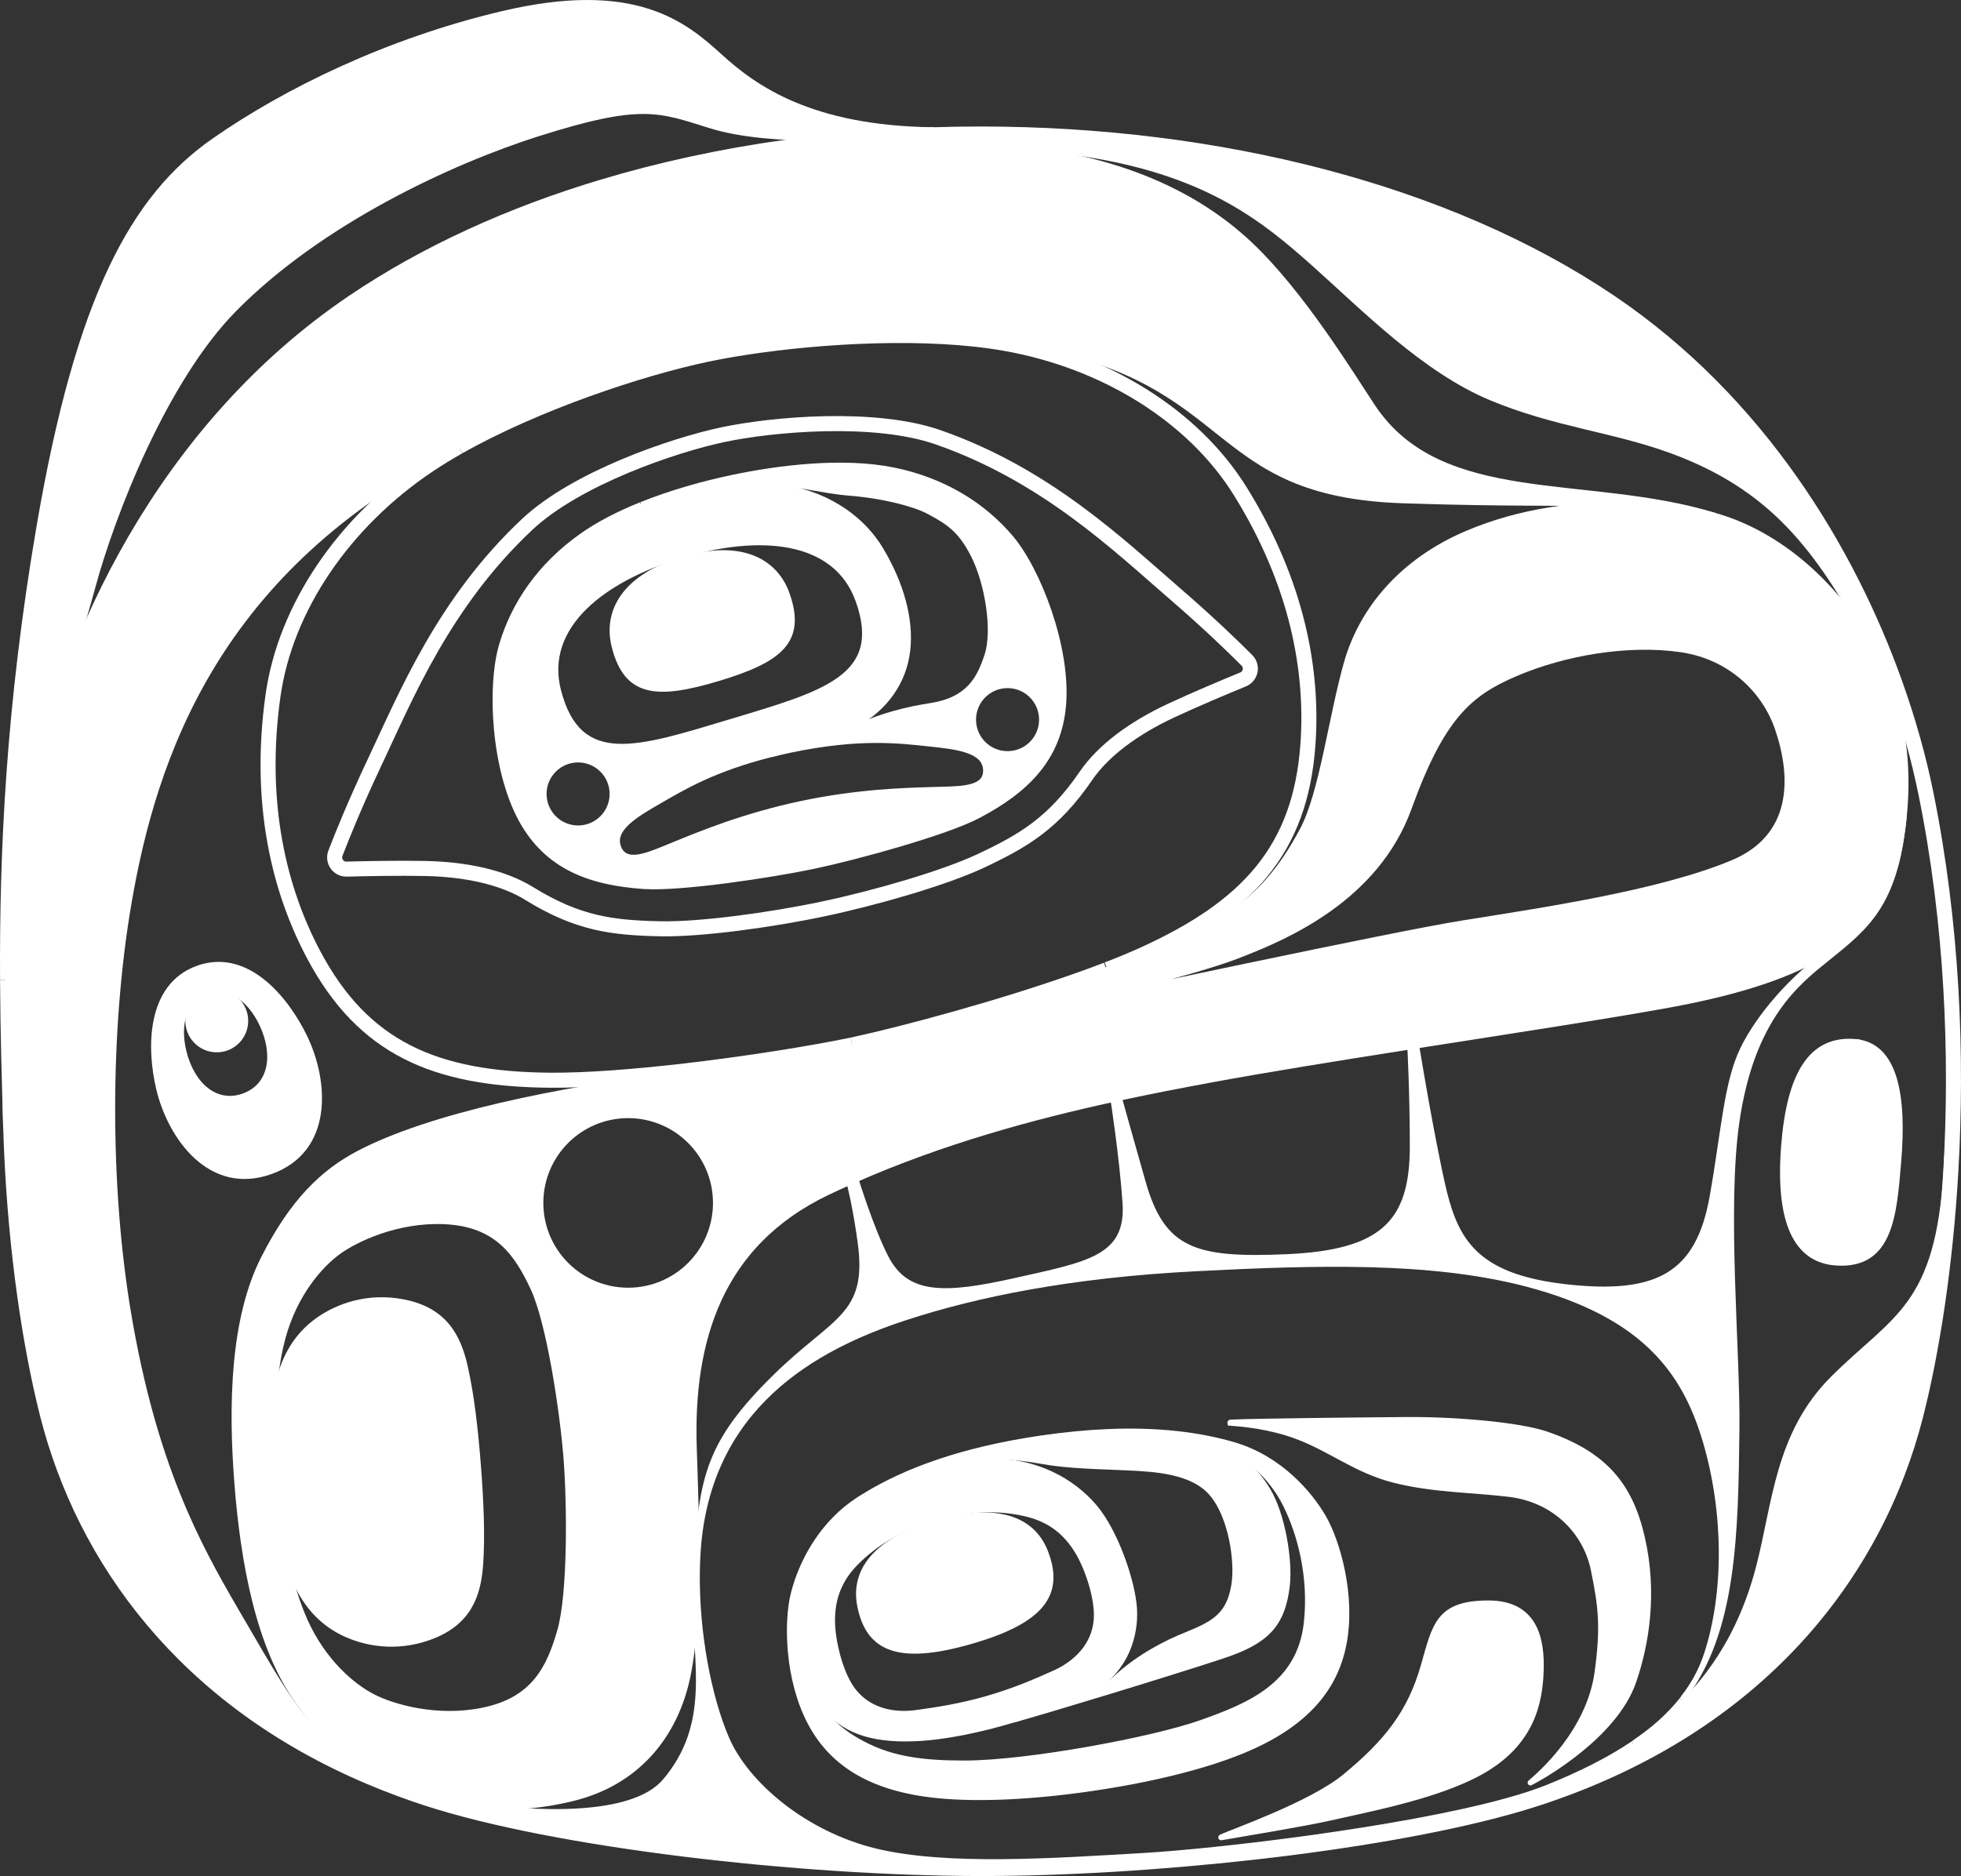 <?xml version="1.0" encoding="UTF-8"?>
<svg id="Layer_2" xmlns="http://www.w3.org/2000/svg" viewBox="0 0 782.25 748.47">
  <rect x="0" y="0" width="782.25" height="748.47" fill="#333333" stroke="none"/>
  <defs>
    <style>
      .cls-1 {
        fill: #fff;
      }

      .cls-2, .cls-3, .cls-4 {
        fill: none;
        stroke: #fff;
        stroke-miterlimit: 10;
      }

      .cls-3 {
        stroke-width: 6px;
      }

      .cls-4 {
        stroke-width: 2px;
      }
    </style>
  </defs>
  <g id="Layer_3">
    <g>
      <g>
        <path class="cls-1" d="M776.31,466.64l1.91.11c-2.22,39.31-7.8,73.4-13.98,97.72-16,63-62.63,124.11-151,153-3.75,1.23-7.74,2.42-11.94,3.58l-.71-2.54c6.4-1.76,12.06-3.59,16.73-5.47,13.42-5.4,24.76-11.14,34.07-17.43.22-.15.45-.3.67-.46,21.07-14.25,40.18-34.52,49.39-69.78,6.65-25.46,7.56-53.41,29.74-75.48,24.57-24.47,41.95-28.26,45.12-83.25Z"/>
        <path class="cls-1" d="M381.68,409.87c66.79-14.26,174.1-37.17,201.4-41.58,31.19-5.03,78.46-11.86,107.86-24.06,25.01-10.38,24.8-34,18.04-53.69-4.89-14.23-18.04-28.46-38.76-31.38-21.04-2.97-46.06,1.35-65.33,9.53-18.73,7.95-29.6,17.32-42.76,53.67-13.16,36.34-49.08,51.62-68.82,59.19-18.35,7.03-64.02,18.04-111.63,28.32ZM272.8,428.47l-.13-1.14c25.46-2.94,51.25-7.1,67.26-10.43,21.78-4.69,60.76-15.31,91.48-26.29,3.45-1.23,6.79-2.47,10-3.7.1-.05.2-.08.3-.12,40.98-15.19,60.53-23.12,77.85-55.82,7.78-14.69,11.55-45.65,17.6-66.73,6.04-21.07,21.99-40.45,48-51.49,21.66-9.19,44.1-11.78,63.85-11.37.13,0,.27,0,.41.01,9.04.21,17.51,1.05,25.07,2.17,3.2.47,6.4,1.16,9.59,2.07,20.94,5.91,41.42,20.97,56.8,43.41,1.58,2.31,3.07,4.65,4.45,7.02,3.31,5.63,6.04,11.41,8.24,17.33,6.23,16.86,8.04,34.89,5.84,54.15,0,.04,0,.07-.01.1-.47,4.04-1.11,8.12-1.92,12.26-3.18,16.21-11.55,28.59-25.59,38.19-.49.32-.97.64-1.45.97-15.16,9.93-36.61,16.83-64.87,21.99-23.88,4.36-62.22,10.22-100.43,16.22-.92.14-1.84.29-2.75.43-29.01,4.56-57.75,9.18-79.8,13.27-11.24,2.09-23.34,4.4-36.02,7.13h0c-.86.18-1.72.37-2.58.56-32.06,6.99-67.68,16.67-102.47,31.93-.94.41-1.89.82-2.83,1.25-2.85,1.27-5.69,2.59-8.53,3.94-43.14,20.59-54.64,59.33-53.22,101.88.45,13.51,1.05,29.9.96,45.9h0c0,1.1,0,2.19-.03,3.27-.03,2.58-.08,5.15-.15,7.69-.14,1.98-.2,3.98-.22,5.98-.48,10.6-1.42,20.44-3.12,28.45-5.02,23.72-20.29,42.45-46.3,48.71-13.73,3.3-27.14,4.17-41.04,2.43h-.03c-2.78-.41-5.43-.84-7.89-1.27-5.26-1.01-10.61-2.4-16.08-4.17-.98-.32-1.95-.65-2.91-1.01-14.45-5.33-27.31-15.35-41.18-34.52-15.93-22.02-22-56.03-24.44-87.18-2.44-31.15-1.74-65.69,10.57-89.92,11.43-22.51,23.46-34.32,38.02-41.96,28.14-14.78,78.84-25.42,129.7-31.59ZM285.41,479.92c0-19.23-15.6-34.83-34.84-34.83s-34.83,15.6-34.83,34.83,15.6,34.83,34.83,34.83,34.84-15.59,34.84-34.83ZM223.28,650.67c4.24-14.66,3.95-50.57,2.5-69.01-1.44-18.44-6.74-53.96-13.21-67.78-6.47-13.82-14.39-25.5-35.18-26.47-18.79-.87-35.38,6.97-42.51,12.2-7.14,5.22-17.28,16.63-22.05,34.3-2.53,9.37-4.08,22.34-4.09,37.6v.09c-.07,6.17.26,12.6.77,19.16.06.73.12,1.47.18,2.2.49,5.74,1.12,11.35,2.02,16.71.02.14.05.27.07.41,2.38,15,5.92,27.5,9.86,36.33,7.46,16.71,19.25,26.4,27.12,30.45,7.86,4.06,25.46,9.22,43.89,5.43,20.39-4.19,26.39-16.96,30.63-31.62Z"/>
        <path class="cls-1" d="M731.89,378.09c14.04-9.6,22.41-21.98,25.59-38.19.81-4.14,1.45-8.22,1.92-12.26-3.61,33.23-14.61,42.04-30.49,54.79-11.78,9.47-30.02,23.53-36.04,65.02-5.05,34.83.35,92.28,0,122.37-.49,41.44-.92,81.5-21.58,107.75,4.23-5.45,7.37-11.3,9.45-17.63,8.09-24.68,7.73-56.75-.34-84.41-7.54-25.85-21.82-47.77-62.96-60.78-3-.95-6.04-1.81-9.13-2.61l.44-1.66c4.42,1.19,9.46,2.14,15.24,2.81,37.05,4.3,53.45-4.57,58.99-35.84,4.72-26.64,5.65-45.52,12.24-59.04,6.33-12.97,19.84-28.79,35.22-39.35.49-.31.98-.64,1.45-.97Z"/>
        <path class="cls-1" d="M739.73,415.51c16.63,1.2,19.85,22.14,17.66,48-1.79,21.12-3.1,42-25.16,40.37-15.71-1.17-23.09-16.19-20.74-46.58,2.24-28.89,10.95-43.05,28.24-41.79Z"/>
        <path class="cls-1" d="M321.39,60.62c-26.42,2.76-54.21,7.45-81.07,13.97,46.56-13.99,98.09-21.14,150.92-21.12,94.5.03,185.83,22.99,251,67,59.37,40.1,94.96,99.81,113.64,152.1l-2.31.82c-2.2-5.92-4.93-11.7-8.24-17.33-20.37-37.39-38.66-61.7-79.12-76.38-22.95-8.33-46.08-10.34-71.43-20.92-26.74-11.16-50.47-35.49-70.87-53.67-19.48-17.35-41.44-35.25-87.96-43.08-18.99-3.19-36.49-4.28-54.23-4.23-18.41-.36-38.92.61-60.33,2.84Z"/>
        <path class="cls-1" d="M684.08,205.62h0c-3.19-.9-6.39-1.59-9.59-2.06-7.56-1.12-16.03-1.96-25.07-2.17-.14-.01-.28-.01-.41-.01-30.59-1.11-42.13-.05-89.27-1.59-78.73-2.59-65.23-47.39-148.81-62.43-28.39-5.1-66.64-7.41-113.06,1.16-5.89.9-11.35,1.88-16.24,2.92-26.46,5.6-67.93,19.41-98.64,36.77-.01.01-.03.01-.04.02-96.3,48.4-121.51,123.52-131.57,182.52-8.53,50.01-8.63,112.63-.05,163.41,10.15,60.07,27.36,91.74,42.56,117.83,15.96,27.4,21.25,36.93,30.85,47.31,8.49,9.17,12.57,13.95,22.9,19.72-74.09-31.33-114.17-87.29-128.74-144.81-13.28-52.47-23.75-150.38-3.82-248.01,12.04-58.99,49.1-143.96,126.14-195.91,28.75-19.39,62.38-34.67,99.1-45.7,26.86-6.52,54.65-11.21,81.07-13.97,21.82-1.44,41.21-2.8,60.33-2.84,5.69.1,11.18.34,16.44.7,43.25,3,76.94,16.68,100.6,39.05,20.75,19.62,40.28,51.77,48.9,64.73,27.2,40.9,85.49,27.69,136.42,43.36Z"/>
        <path class="cls-1" d="M655.14,613.45c5,21.86,1.8,42.26-3.45,57.45-7.48,21.65-36.17,37.86-41.14,40.42-.13.06-.24-.1-.13-.19,3.6-3.06,23.42-20.02,26.68-44.01,2.47-18.11,1.49-26.22-1.51-40.85-2.99-14.64-15.03-27.89-33.78-30.1-15.33-1.81-30.38-1.68-45.85-5.63-15.22-3.89-25.11-12.39-38.84-17.47-10.8-3.99-21.14-4.86-26.37-5.28-.24-.02-.16-.39.09-.4,8.88-.49,54.26-.92,70.25-1.05,18.6-.15,44.76,1.95,55.88,5.8,22.99,7.95,33.34,20.2,38.17,41.31Z"/>
        <path class="cls-1" d="M593.75,639.53c18.91,0,21.48,14.78,21.02,27.25-.45,12.29-3.45,28.63-23.77,40.1-17.29,9.77-44.91,14.91-60.25,18.42-10.57,2.42-36.89,6.69-43.6,7.9-.18.03-.27-.21-.1-.29,3.86-1.91,35.8-13,49.27-24.06,16.89-13.87,26.13-25.69,31.43-44.21,4.62-16.16,5.84-25.11,26-25.11Z"/>
        <path class="cls-1" d="M608.75,510.48l-.44,1.66c-37.79-9.7-82.6-8.46-131.14-5.97-50.56,2.6-87.77,10.37-115.82,19.51-36.6,11.92-79.06,35.57-82.86,93.31-.17,2.59-.28,5.21-.32,7.84h-.3c.02-1.08.03-2.17.03-3.26h0c1.81-34.31,4.84-48.27,31.35-74.34,23.55-23.15,37.93-24.03,33.88-53.56-2.02-14.8-4.33-23.43-4.44-23.83.94-.43,1.89-.84,2.83-1.25.18.6,6.03,19.6,11.95,31.11,8.18,15.9,23.46,15.46,51.46,9.18,28.84-6.48,45.36-8.88,43.86-31.01-1.24-18.29-4.8-41.21-4.8-41.21.86-.19,1.72-.38,2.58-.55.12.44,3.39,12.32,9.49,33.72,7.81,27.33,20.82,31.15,57.2,29.55,38.3-1.68,50.12-13.67,50.12-43.96,0-21.58-.99-39.72-.99-39.72.91-.14,1.83-.29,2.75-.43,0,0,3.87,24.18,8.49,46.7,4.6,22.37,8.12,39.19,35.12,46.51Z"/>
        <path class="cls-1" d="M277.72,634.52c.07-2.54.12-5.11.15-7.69h.3c-.38,24.5,4.65,50.42,11.74,66.84,7.85,18.19,31.12,38,59.47,44.84,28.34,6.83,71.14,3.83,106.11,1.81,30.32-1.76,103.33-10.33,145.1-21.81l.71,2.54c-54.12,14.95-143.71,24.45-210.06,24.42-71.5-.03-169.46-11.12-221.45-28.16-3.31-1.09-6.56-2.22-9.76-3.4l.1-.27c.96.36,1.93.69,2.91,1.01,5.47,1.77,10.82,3.16,16.08,4.17,2.65.52,5.28.94,7.89,1.27h.03c26.46,3.84,65.4,5.65,78.22-9.52,19.03-22.5,12.09-46.64,12.24-70.07.09-1.97.16-3.96.22-5.98Z"/>
        <path class="cls-1" d="M528.03,605.39c5.46,9.44,11.86,31.12,8.08,50.57-3.27,16.83-14.24,31.95-40.81,42.77-14.7,5.99-35.28,11.24-59.54,14.8-24.27,3.56-45.49,4.44-61.3,2.92-28.55-2.73-43.4-14.07-51.36-29.25-9.21-17.54-9.31-40.15-6.79-50.76.31-1.31.69-2.71,1.16-4.19-3.25,17.69.28,30.55,5.39,40.08.2.37.39.73.59,1.09,5.75,10.6,10.07,16.05,21.18,21.89,11.79,6.21,24.31,7.58,40.09,7.58,25.13,0,75.17-9.36,94.19-16.11,19.01-6.75,39.02-14.8,41.7-39.45,1.99-18.35-2.57-35.22-8.22-46.63-3.64-7.35-9.85-15.15-19.6-20.94-2.73-1.83-5.63-3.24-8.65-4.18-.03-.01-.05-.02-.08-.03-.55-.17-1.11-.32-1.67-.46-9.38-2.3-24-3.97-40.94-3.92,20.51-.91,36.94,1.22,50.37,5.09,18.72,5.4,30.75,19.69,36.21,29.13Z"/>
        <path class="cls-1" d="M506.09,593.99c6.07,9.93,9.08,28.32,7.93,38.59-1.85,16.4-9.03,22.92-26.18,28.6-20.09,6.66-71.19,22.22-83.52,25.56,5.27-1.58,10.3-3.28,14.81-4.96l.66-.24c9.5-3.41,19.94-7.97,25.03-12.58,9.68-8.78,20.13-14,27.98-17.17,11.3-4.57,16.98-7.73,18.9-19.52,1.52-9.32-1.14-27.08-8.69-35.97-7.55-8.9-22.41-9.66-33.54-10.18-11.54-.53-23.13-.64-33.66-2.52-11.63-2.08-20.93-2.56-32.95,0-14.26,2.14-26.45,7.05-37.73,12.99,16.19-9.87,38.47-18.22,70.12-22.86,9.41-1.38,18.12-2.21,26.2-2.56,16.94-.05,31.56,1.62,40.94,3.92.56.14,1.12.29,1.67.46.03.01.05.02.08.03,3.15,1.21,6.03,2.63,8.65,4.18,5.15,3.45,9.7,8.35,13.3,14.23Z"/>
        <path class="cls-1" d="M453.05,641.78c.65,10.63-3.29,24.33-16.19,32.08-3.42,2.05-9.51,4.83-17.07,7.68l-.66.24c-4.51,1.68-9.54,3.38-14.81,4.96-.05.02-.1.03-.14.04-12.75,3.81-26.99,6.92-39.3,7.42-18.01.74-29.35-3.7-36.47-13.23-1.68-2.25-3.38-4.75-4.96-7.55-.2-.36-.39-.72-.59-1.09-5.11-9.53-8.64-22.39-5.39-40.08h0c3.33-10.55,10.81-24.87,25.17-34.11.8-.52,1.62-1.03,2.46-1.54,0-.01.02-.01.03-.01,11.28-5.94,23.47-10.85,37.73-12.99,3.56-.53,7.25-.9,11.09-1.06,19.22-.81,34.21,7.95,42.91,18.1,8.88,10.37,15.54,30.52,16.19,41.14ZM436.8,646.06c.61-8.23-3.55-20.42-7.53-26.92-4.43-7.23-10.64-12.57-20.74-14.78-9.18-2.01-19.83-2.53-35.29,1.91-15.46,4.44-24.21,10.53-30.93,17.11-7.38,7.23-9.81,15.06-9.72,23.53.08,7.63,3.02,20.16,7.9,26.82,5.95,8.1,15.64,10.28,24.87,9.03,8.22-1.12,17.61-2.56,28.24-5.62,10.64-3.05,19.36-6.81,26.92-10.23,8.48-3.84,15.54-10.82,16.28-20.85Z"/>
        <path class="cls-1" d="M308.01,301.48s-.05.01-.05.01c-23.09,5.75-35.47,13.3-44.27,18.35-10.08,5.79-19.43,11.34-16.29,18.42,2.88,6.49,11.92,1.98,22.1-2.15,9.94-4.04,27.2-11.2,49.94-16.01,22.75-4.82,41.43-5.27,52.16-5.6,10.97-.34,21.07.11,21.07-6.99,0-7.74-10.8-9.03-22.36-10.24-11.09-1.16-27.37-3.31-55.15,2.57-2.49.53-4.87,1.08-7.15,1.64ZM334.48,292.81c.95-.38,1.89-.77,2.81-1.17,1.5-.65,2.94-1.35,4.32-2.12,10.68-4.77,20.25-7.07,29.56-8.52,15.14-2.35,19.17-10.87,22.07-19.72,3.2-9.79.15-28.49-5.37-39.42-5.02-9.93-9.63-13.06-17.84-17.39-5.72-3-17.99-6.16-31.36-7.23-11.08-.88-21.6-4.18-35.09-4.4h0c3.5.2,6.6.58,9.28,1.04,19.32,3.3,32.17,13.79,38.87,24.93,8.35,13.89,12.3,28.3,10.86,40.77-1.45,12.64-9.02,23.37-20.98,29.94-.94.42-1.9.86-2.86,1.32-1.5.72-2.92,1.37-4.27,1.97ZM255.8,201.28c12.16-4.89,25.09-8.43,36.22-10.78,18.99-4.02,44.22-7.03,64.22-3.03s35.89,13.87,47,27,23,44,21,67c-1.85,21.3-15,34-34,44-13.07,6.88-48.72,16.59-65.4,20.12-16.68,3.53-53.21,9.09-67.94,8.1-21.43-1.44-38.59-7.73-48.92-26.45-11.14-20.22-12.73-53.42-7.94-69.76,4.84-16.51,15.37-31.97,32.03-43.73,6.86-4.84,15.02-8.96,23.57-12.41.05-.02.11-.04.16-.06ZM414.99,287.11c0-7.22-5.85-13.08-13.08-13.08s-13.07,5.86-13.07,13.08,5.85,13.07,13.07,13.07,13.08-5.85,13.08-13.07ZM291.51,287.36c37.23-11.2,60.94-17.57,50.35-47.48-8.77-24.8-38.9-27.13-69.99-17.78-31.08,9.35-55.19,27.99-48.56,53.44,8.04,30.9,30.96,23.02,68.2,11.82ZM243.68,316.75c0-7.22-5.86-13.07-13.08-13.07s-13.07,5.85-13.07,13.07,5.85,13.08,13.07,13.08,13.08-5.86,13.08-13.08Z"/>
        <path class="cls-1" d="M417.56,619.01c6.71,17.35-1.78,28.22-30.21,36.39-28.42,8.16-41.39,3.45-44.91-14.8-2.3-11.93,3.49-25.71,31.01-33.61,27.52-7.91,39.73.69,44.11,12.02Z"/>
        <path class="cls-1" d="M314.53,237c6.64,19.06-3.14,26.76-27.88,34.21-24.74,7.44-37.15,6.42-42.13-13.15-3.59-14.11,4.04-28.31,27.53-35.37,23.48-7.07,37.69.56,42.48,14.31Z"/>
        <path class="cls-1" d="M190.81,584.4c1.11,14.27,1.71,27.91.94,39.49-.85,12.6-4.66,23.68-20.37,29.38-13.7,4.97-26.35,2.37-34.88-1.9-15.12-7.56-21.56-22.92-24.72-41.29-.02-.14-.05-.27-.07-.41-.83-5.28-1.51-10.87-2.02-16.71-.06-.73-.12-1.47-.18-2.2-.52-6.69-.77-13.11-.77-19.16v-.09c.24-18.7,4.2-34.95,17.99-44.81,7.77-5.55,19.86-10.09,34.16-7.31,16.41,3.19,21.9,13.54,24.7,25.85,2.56,11.32,4.1,24.88,5.22,39.16Z"/>
        <path class="cls-1" d="M121.58,413.69c8.69,18.01,10.36,45.24-13.64,53.79-24,8.56-39.94-13.58-44.61-33.02-3.75-15.64-4.3-41.12,15.63-48.23,19.93-7.1,35.63,12.97,42.62,27.46ZM97.15,437.23c10.99-3.91,13.1-16.22,7.32-28.53-4.97-10.59-13.58-16.28-22.21-13.2-8.62,3.08-11.69,12.93-8.84,24.27,3.31,13.19,12.74,21.38,23.73,17.46Z"/>
        <path class="cls-1" d="M86.47,395.75c6.38,0,11.54,5.17,11.54,11.54s-5.16,11.55-11.54,11.55-11.54-5.17-11.54-11.55,5.17-11.54,11.54-11.54Z"/>
      </g>
      <g>
        <path class="cls-3" d="M601.3,721.05c-54.12,14.95-143.71,24.45-210.06,24.42-71.5-.03-169.46-11.12-221.45-28.16-3.31-1.09-6.56-2.22-9.76-3.4-4.23-1.55-8.36-3.18-12.39-4.89-74.09-31.33-114.17-87.29-128.74-144.81-13.28-52.47-23.75-150.38-3.82-248.01,12.04-58.99,49.1-143.96,126.14-195.91,28.75-19.39,62.38-34.67,99.1-45.7,46.56-13.99,98.09-21.14,150.92-21.12,94.5.03,185.83,22.99,251,67,59.37,40.1,94.96,99.81,113.64,152.1,5.56,15.52,9.61,30.39,12.36,43.9,10.65,52.37,12.56,104.81,9.98,150.28-2.22,39.31-7.8,73.4-13.98,97.72-16,63-62.63,124.11-151,153-3.75,1.23-7.74,2.42-11.94,3.58Z"/>
        <path class="cls-3" d="M441.41,386.91c-3.21,1.23-6.55,2.47-10,3.7-30.72,10.98-69.7,21.6-91.48,26.29"/>
        <path class="cls-3" d="M182.99,178.21c30.71-17.36,72.18-31.17,98.64-36.77,4.89-1.04,10.35-2.02,16.24-2.92,30.41-4.64,72.05-6.95,102.87-1.55,40,7,75.25,28.84,94,59,23,37,29.07,72.06,27,101-3,42-24,65-66,84-4.22,1.91-8.95,3.86-14.03,5.82"/>
        <path class="cls-3" d="M339.93,416.9c-16.01,3.33-41.8,7.49-67.26,10.43-19.41,2.23-38.63,3.75-53.17,3.64-46.1-.36-74.62-12.88-94.38-50.06-13.61-25.62-22.27-60.13-16.23-103.28,4.92-35.17,28.3-69.42,62.04-92.02,3.76-2.52,7.78-4.98,12.02-7.38"/>
        <path class="cls-3" d="M288.4,173.41c-19.79,4.19-58.4,17.34-78.05,35.75-33.24,31.13-48.41,68.48-60.82,94.76-7.82,16.56-12.98,29.33-15.73,36.51-1.18,3.1,1.16,6.4,4.47,6.31,7.7-.2,20.5-.46,31.21-.25,16.55.32,31.24,3.58,41.62,9.99,19.58,12.11,33.39,13.65,52.17,14.07,15.78.36,43.89-3.43,65.17-7.93s48.52-12.43,62.8-19.15c17-8,29-15,42-34,6.89-10.07,19-19,34-26,9.71-4.53,21.52-9.48,28.64-12.41,3.06-1.26,3.87-5.23,1.53-7.58-5.43-5.46-15.31-15.04-29.17-27.01-22-19-51-47-94-62-25.42-8.87-66.05-5.25-85.84-1.06Z"/>
        <path class="cls-4" d="M255.64,201.34c-8.55,3.45-16.71,7.57-23.57,12.41-16.66,11.76-27.19,27.22-32.03,43.73-4.79,16.34-3.2,49.54,7.94,69.76,10.33,18.72,27.49,25.01,48.92,26.45,14.73.99,51.26-4.57,67.94-8.1,16.68-3.53,52.33-13.24,65.4-20.12,19-10,32.15-22.7,34-44,2-23-10-54-21-67s-27-23-47-27-45.23-.99-64.22,3.03c-11.13,2.35-24.06,5.89-36.22,10.78"/>
        <path class="cls-4" d="M187.01,720.09c-2.61-.33-5.24-.75-7.89-1.27-5.26-1.01-10.61-2.4-16.08-4.17-.98-.32-1.95-.65-2.91-1.01-14.45-5.33-27.31-15.35-41.18-34.52-15.93-22.02-22-56.03-24.44-87.18-2.44-31.15-1.74-65.69,10.57-89.92,11.43-22.51,23.46-34.32,38.02-41.96,28.14-14.78,78.84-25.42,129.7-31.59,3.39-.41,6.78-.8,10.17-1.17"/>
        <path class="cls-4" d="M277.9,623.57c0,1.09,0,2.18-.03,3.26-.03,2.58-.08,5.15-.15,7.69-.06,2.02-.13,4.01-.22,5.98-.48,10.6-1.42,20.44-3.12,28.45-5.02,23.72-20.29,42.45-46.3,48.71-13.73,3.3-27.14,4.17-41.04,2.43"/>
        <path class="cls-4" d="M446.57,438.11c-.86.17-1.72.36-2.58.55-32.06,6.99-67.68,16.67-102.47,31.93-.94.41-1.89.82-2.83,1.25-2.85,1.27-5.69,2.59-8.53,3.94-43.14,20.59-54.64,59.33-53.22,101.88.45,13.51,1.05,29.9.96,45.9"/>
        <path class="cls-4" d="M759.4,327.64c-.47,4.04-1.11,8.12-1.92,12.26-3.18,16.21-11.55,28.59-25.59,38.19-.47.33-.96.66-1.45.97-15.16,9.93-36.61,16.83-64.87,21.99-23.88,4.36-62.22,10.22-100.43,16.22-.92.14-1.84.29-2.75.43-29.01,4.56-57.75,9.18-79.8,13.27-11.24,2.09-23.34,4.4-36.02,7.13"/>
        <path class="cls-4" d="M649.42,201.39c9.04.21,17.51,1.05,25.07,2.17,3.2.47,6.4,1.16,9.59,2.07,20.94,5.91,41.42,20.97,56.8,43.41,1.58,2.31,3.07,4.65,4.45,7.02,3.31,5.63,6.04,11.41,8.24,17.33,6.23,16.86,8.04,34.89,5.84,54.15"/>
        <path class="cls-4" d="M431.41,390.61c3.47-1.29,6.8-2.52,10-3.7.1-.05.2-.08.3-.12,40.98-15.19,60.53-23.12,77.85-55.82,7.78-14.69,11.55-45.65,17.6-66.73,6.04-21.07,21.99-40.45,48-51.49,21.66-9.19,44.1-11.78,63.85-11.37"/>
        <path class="cls-4" d="M111.71,609.67c-.83-5.28-1.51-10.87-2.02-16.71"/>
        <path class="cls-4" d="M108.74,571.51c.01-15.26,1.56-28.23,4.09-37.6,4.77-17.67,14.91-29.08,22.05-34.3,7.13-5.23,23.72-13.07,42.51-12.2,20.79.97,28.71,12.65,35.18,26.47,6.47,13.82,11.77,49.34,13.21,67.78,1.45,18.44,1.74,54.35-2.5,69.01s-10.24,27.43-30.63,31.62c-18.43,3.79-36.03-1.37-43.89-5.43-7.87-4.05-19.66-13.74-27.12-30.45-3.94-8.83-7.48-21.33-9.86-36.33"/>
        <path class="cls-4" d="M109.51,590.76c-.52-6.69-.77-13.11-.77-19.16"/>
        <path class="cls-4" d="M109.51,590.76c-.51-6.56-.84-12.99-.77-19.16v-.09c.24-18.7,4.2-34.95,17.99-44.81,7.77-5.55,19.86-10.09,34.16-7.31,16.41,3.19,21.9,13.54,24.7,25.85,2.56,11.32,4.1,24.88,5.22,39.16,1.11,14.27,1.71,27.91.94,39.49-.85,12.6-4.66,23.68-20.37,29.38-13.7,4.97-26.35,2.37-34.88-1.9-15.12-7.56-21.56-22.92-24.72-41.29-.02-.14-.05-.27-.07-.41-.9-5.36-1.53-10.97-2.02-16.71-.06-.73-.12-1.47-.18-2.2Z"/>
        <path class="cls-4" d="M345.1,596.6c-.84.51-1.66,1.02-2.46,1.54-14.36,9.24-21.84,23.56-25.17,34.1"/>
        <path class="cls-4" d="M317.47,632.25c-.47,1.48-.85,2.88-1.16,4.19-2.52,10.61-2.42,33.22,6.79,50.76,7.96,15.18,22.81,26.52,51.36,29.25,15.81,1.52,37.03.64,61.3-2.92,24.26-3.56,44.84-8.81,59.54-14.8,26.57-10.82,37.54-25.94,40.81-42.77,3.78-19.45-2.62-41.13-8.08-50.57-5.46-9.44-17.49-23.73-36.21-29.13-13.43-3.87-29.86-6-50.37-5.09-8.08.35-16.79,1.18-26.2,2.56-31.65,4.64-53.93,12.99-70.12,22.86"/>
        <path class="cls-4" d="M374.24,411.46c-6.66,1.42-12.83,2.74-18.36,3.92"/>
        <path class="cls-4" d="M381.68,409.87c47.61-10.28,93.28-21.29,111.63-28.32,19.74-7.57,55.66-22.85,68.82-59.19,13.16-36.35,24.03-45.72,42.76-53.67,19.27-8.18,44.29-12.5,65.33-9.53,20.72,2.92,33.87,17.15,38.76,31.38,6.76,19.69,6.97,43.31-18.04,53.69-29.4,12.2-76.67,19.03-107.86,24.06-27.3,4.41-134.61,27.32-201.4,41.58Z"/>
        <path class="cls-4" d="M381.68,409.87c-1.73.37-3.43.73-5.09,1.09-.12.02-.24.05-.37.08-.67.14-1.33.28-1.98.42"/>
        <path class="cls-4" d="M285.41,479.92c0,19.24-15.6,34.83-34.84,34.83s-34.83-15.59-34.83-34.83,15.6-34.83,34.83-34.83,34.84,15.6,34.84,34.83Z"/>
        <path class="cls-4" d="M155.51,713.04c-3-1.43-5.59-2.75-7.87-4.02-10.33-5.77-14.41-10.55-22.9-19.72-9.6-10.38-14.89-19.91-30.85-47.31-15.2-26.09-32.41-57.76-42.56-117.83-8.58-50.78-8.48-113.4.05-163.41,10.06-59,35.27-134.12,131.57-182.52.01-.01.03-.01.04-.02,42.27-21.23,80.78-33.4,114.88-39.69,46.42-8.57,84.67-6.26,113.06-1.16,83.58,15.04,70.08,59.84,148.81,62.43,47.14,1.54,58.68.48,89.27,1.59.13,0,.27,0,.41.01"/>
        <path class="cls-4" d="M240.32,74.59c26.86-6.52,54.65-11.21,81.07-13.97,21.41-2.23,41.92-3.2,60.33-2.84,5.69.1,11.18.34,16.44.7,43.25,3,76.94,16.68,100.6,39.05,20.75,19.62,40.28,51.77,48.9,64.73,27.2,40.9,85.49,27.69,136.42,43.36"/>
        <path class="cls-4" d="M321.17,60.64c.07,0,.15-.01.22-.02,21.82-1.44,41.21-2.8,60.33-2.84,17.74-.05,35.24,1.04,54.23,4.23,46.52,7.83,68.48,25.73,87.96,43.08,20.4,18.18,44.13,42.51,70.87,53.67,25.35,10.58,48.48,12.59,71.43,20.92,40.46,14.68,58.75,38.99,79.12,76.38"/>
        <path class="cls-4" d="M671.29,677.57c4.23-5.45,7.37-11.3,9.45-17.63,8.09-24.68,7.73-56.75-.34-84.41-7.54-25.85-21.82-47.77-62.96-60.78-3-.95-6.04-1.81-9.13-2.61-37.79-9.7-82.6-8.46-131.14-5.97-50.56,2.6-87.77,10.37-115.82,19.51-36.6,11.92-79.06,35.57-82.86,93.31-.17,2.59-.28,5.21-.32,7.84-.38,24.5,4.65,50.42,11.74,66.84,7.85,18.19,31.12,38,59.47,44.84,28.34,6.83,71.14,3.83,106.11,1.81,30.32-1.76,103.33-10.33,145.1-21.81,6.4-1.76,12.06-3.59,16.73-5.47,13.42-5.4,24.76-11.14,34.07-17.43"/>
        <path class="cls-4" d="M652.06,695.15c7.65-5.24,13.89-10.85,18.75-16.97"/>
        <path class="cls-4" d="M179.12,718.82c2.46.43,5.11.86,7.89,1.27h.03c26.46,3.84,65.4,5.65,78.22-9.52,19.03-22.5,12.09-46.64,12.24-70.07.02-2,.08-4,.22-5.98,0-.06,0-.12,0-.18"/>
        <path class="cls-4" d="M490.75,567.79c-.24-.02-.16-.39.09-.4,8.88-.49,54.26-.92,70.25-1.05,18.6-.15,44.76,1.95,55.88,5.8,22.99,7.95,33.34,20.2,38.17,41.31,5,21.86,1.8,42.26-3.45,57.45-7.48,21.65-36.17,37.86-41.14,40.42-.13.06-.24-.1-.13-.19,3.6-3.06,23.42-20.02,26.68-44.01,2.47-18.11,1.49-26.22-1.51-40.85-2.99-14.64-15.03-27.89-33.78-30.1-15.33-1.81-30.38-1.68-45.85-5.63-15.22-3.89-25.11-12.39-38.84-17.47-10.8-3.99-21.14-4.86-26.37-5.28Z"/>
        <path class="cls-4" d="M487.15,733.2c-.18.03-.27-.21-.1-.29,3.86-1.91,35.8-13,49.27-24.06,16.89-13.87,26.13-25.69,31.43-44.21,4.62-16.16,5.84-25.11,26-25.11,18.91,0,21.48,14.78,21.02,27.25-.45,12.29-3.45,28.63-23.77,40.1-17.29,9.77-44.91,14.91-60.25,18.42-10.57,2.42-36.89,6.69-43.6,7.9Z"/>
        <path class="cls-4" d="M651.39,695.61c.22-.15.45-.3.67-.46,21.07-14.25,40.18-34.52,49.39-69.78,6.65-25.46,7.56-53.41,29.74-75.48,24.57-24.47,41.95-28.26,45.12-83.25.1-1.77.19-3.6.26-5.48"/>
        <path class="cls-4" d="M759.58,325.94c-.05.54-.11,1.08-.17,1.6,0,.04,0,.07-.01.1-3.61,33.23-14.61,42.04-30.49,54.79-11.78,9.47-30.02,23.53-36.04,65.02-5.05,34.83.35,92.28,0,122.37-.49,41.44-.92,81.5-21.58,107.75-.16.21-.32.41-.48.61"/>
        <path class="cls-4" d="M277.9,623.57h0c1.81-34.31,4.84-48.27,31.35-74.34,23.55-23.15,37.93-24.03,33.88-53.56-2.02-14.8-4.33-23.43-4.44-23.83h0"/>
        <path class="cls-4" d="M341.51,470.58h0c.18.61,6.03,19.61,11.95,31.12,8.18,15.9,23.46,15.46,51.46,9.18,28.84-6.48,45.36-8.88,43.86-31.01-1.24-18.29-4.8-41.21-4.8-41.21"/>
        <path class="cls-4" d="M446.57,438.1h0c.12.45,3.39,12.33,9.49,33.73,7.81,27.33,20.82,31.15,57.2,29.55,38.3-1.68,50.12-13.67,50.12-43.96,0-21.58-.99-39.72-.99-39.72"/>
        <path class="cls-4" d="M565.14,417.27s3.87,24.18,8.49,46.7c4.6,22.37,8.12,39.19,35.12,46.51,4.42,1.19,9.46,2.14,15.24,2.81,37.05,4.3,53.45-4.57,58.99-35.84,4.72-26.64,5.65-45.52,12.24-59.04,6.33-12.97,19.84-28.79,35.22-39.35.48-.33.96-.65,1.45-.97.16-.1.31-.21.47-.31"/>
        <path class="cls-4" d="M98.01,407.29c0,6.38-5.16,11.55-11.54,11.55s-11.54-5.17-11.54-11.55,5.17-11.54,11.54-11.54,11.54,5.17,11.54,11.54Z"/>
        <path class="cls-4" d="M78.96,386.23c-19.93,7.11-19.38,32.59-15.63,48.23,4.67,19.44,20.61,41.58,44.61,33.02,24-8.55,22.33-35.78,13.64-53.79-6.99-14.49-22.69-34.56-42.62-27.46Z"/>
        <path class="cls-4" d="M82.26,395.5c-8.62,3.08-11.69,12.93-8.84,24.27,3.31,13.19,12.74,21.38,23.73,17.46,10.99-3.91,13.1-16.22,7.32-28.53-4.97-10.59-13.58-16.28-22.21-13.2Z"/>
        <path class="cls-4" d="M739.73,415.51c16.63,1.2,19.85,22.14,17.66,48-1.79,21.12-3.1,42-25.16,40.37-15.71-1.17-23.09-16.19-20.74-46.58,2.24-28.89,10.95-43.05,28.24-41.79Z"/>
        <path class="cls-2" d="M373.24,606.27c-15.46,4.44-24.21,10.53-30.93,17.11-7.38,7.23-9.81,15.06-9.72,23.53.08,7.63,3.02,20.16,7.9,26.82,5.95,8.1,15.64,10.28,24.87,9.03,8.22-1.12,17.61-2.56,28.24-5.62,10.64-3.05,19.36-6.81,26.92-10.23,8.48-3.84,15.54-10.82,16.28-20.85.61-8.23-3.55-20.42-7.53-26.92-4.43-7.23-10.64-12.57-20.74-14.78-9.18-2.01-19.83-2.53-35.29,1.91Z"/>
        <path class="cls-2" d="M373.45,606.99c-27.52,7.9-33.31,21.68-31.01,33.61,3.52,18.25,16.49,22.96,44.91,14.8,28.43-8.17,36.92-19.04,30.21-36.39-4.38-11.33-16.59-19.93-44.11-12.02Z"/>
        <path class="cls-2" d="M322.86,672.33c-5.11-9.53-8.64-22.39-5.39-40.08h0"/>
        <path class="cls-2" d="M404.18,686.78c-12.75,3.81-26.99,6.92-39.3,7.42-18.01.74-29.35-3.7-36.47-13.23-1.68-2.25-3.38-4.75-4.96-7.55"/>
        <path class="cls-2" d="M419.13,681.78c-4.51,1.68-9.54,3.38-14.81,4.96"/>
        <path class="cls-2" d="M345.1,596.6s.02-.01.03-.01c11.28-5.94,23.47-10.85,37.73-12.99,3.56-.53,7.25-.9,11.09-1.06,19.22-.81,34.21,7.95,42.91,18.1,8.88,10.37,15.54,30.52,16.19,41.14.65,10.63-3.29,24.33-16.19,32.08-3.42,2.05-9.51,4.83-17.07,7.68"/>
        <path class="cls-2" d="M484.14,575.58c3.02.94,5.92,2.35,8.65,4.18,5.15,3.45,9.7,8.35,13.3,14.23,6.07,9.93,9.08,28.32,7.93,38.59-1.85,16.4-9.03,22.92-26.18,28.6-20.09,6.66-71.19,22.22-83.52,25.56-.05.02-.1.03-.14.04"/>
        <path class="cls-2" d="M441.26,571.17h.19c16.94-.05,31.56,1.62,40.94,3.92.56.14,1.12.29,1.67.46"/>
        <path class="cls-2" d="M382.86,583.6c12.02-2.56,21.32-2.08,32.95,0,10.53,1.88,22.12,1.99,33.66,2.52,11.13.52,25.99,1.28,33.54,10.18,7.55,8.89,10.21,26.65,8.69,35.97-1.92,11.79-7.6,14.95-18.9,19.52-7.85,3.17-18.3,8.39-27.98,17.17-5.09,4.61-15.53,9.17-25.03,12.58l-.66.24"/>
        <path class="cls-2" d="M322.86,672.33c.2.37.39.73.59,1.09,5.75,10.6,10.07,16.05,21.18,21.89,11.79,6.21,24.31,7.58,40.09,7.58,25.13,0,75.17-9.36,94.19-16.11,19.01-6.75,39.02-14.8,41.7-39.45,1.99-18.35-2.57-35.22-8.22-46.63-3.64-7.35-9.85-15.15-19.6-20.94-2.62-1.55-5.5-2.97-8.65-4.18-.03-.01-.05-.02-.08-.03"/>
        <path class="cls-2" d="M271.87,222.1c-31.08,9.35-55.19,27.99-48.56,53.44,8.04,30.9,30.96,23.02,68.2,11.82,37.23-11.2,60.94-17.57,50.35-47.48-8.77-24.8-38.9-27.13-69.99-17.78Z"/>
        <path class="cls-2" d="M286.65,271.21c-24.74,7.44-37.15,6.42-42.13-13.15-3.59-14.11,4.04-28.31,27.53-35.37,23.48-7.07,37.69.56,42.48,14.31,6.64,19.06-3.14,26.76-27.88,34.21Z"/>
        <path class="cls-2" d="M308.01,301.48c2.28-.56,4.66-1.11,7.15-1.64,27.78-5.88,44.06-3.73,55.15-2.57,11.56,1.21,22.36,2.5,22.36,10.24,0,7.1-10.1,6.65-21.07,6.99-10.73.33-29.41.78-52.16,5.6-22.74,4.81-40,11.97-49.94,16.01-10.18,4.13-19.22,8.64-22.1,2.15-3.14-7.08,6.21-12.63,16.29-18.42,8.8-5.05,21.18-12.6,44.27-18.35"/>
        <path class="cls-2" d="M255.64,201.34s.11-.04.16-.06c19.81-7.69,36.04-9.1,47.78-8.43,3.5.19,6.6.57,9.28,1.03,19.32,3.3,32.17,13.79,38.87,24.93,8.35,13.89,12.3,28.3,10.86,40.77-1.45,12.64-9.02,23.37-20.98,29.94-1.38.77-2.82,1.47-4.32,2.12-.92.4-1.86.79-2.81,1.17-12.03,4.86-25.58,8.43-26.47,8.67-.03.01-.05.01-.05.01"/>
        <path class="cls-2" d="M303.58,192.84c13.49.22,24.01,3.52,35.09,4.4,13.37,1.07,25.64,4.23,31.36,7.23,8.21,4.33,12.82,7.46,17.84,17.39,5.52,10.93,8.57,29.63,5.37,39.42-2.9,8.85-6.93,17.37-22.07,19.72-9.31,1.45-18.88,3.75-29.56,8.52-.94.42-1.9.86-2.86,1.32-1.5.72-2.92,1.37-4.27,1.97-8.59,3.81-14.4,5.38-21.79,7.37"/>
        <path class="cls-2" d="M243.68,316.75c0,7.22-5.86,13.08-13.08,13.08s-13.07-5.86-13.07-13.08,5.85-13.07,13.07-13.07,13.08,5.85,13.08,13.07Z"/>
        <path class="cls-2" d="M414.99,287.11c0,7.22-5.85,13.07-13.08,13.07s-13.07-5.85-13.07-13.07,5.85-13.08,13.07-13.08,13.08,5.86,13.08,13.08Z"/>
      </g>
    </g>
  </g>
  <g id="Layer_4">
    <g>
      <path class="cls-1" d="M372.52,53.77c-24.81,1.01-64.91,4-89.22-3.61-20.66-6.47-27.66-9.8-68.93,3.31-34.38,10.92-86.51,34.98-120.99,70.04-27.62,28.08-48.49,81.52-56.44,111.06-7.83,29.07-33.12,104.5-33.92,156.28-.27-50.4,2.25-108.93,14.61-180.93C33.22,119.11,54.94,79.77,86.47,57.77c28.4-19.81,68.91-39.68,114.65-50.45,51.65-12.15,70.76,3.89,84.77,16.65,14.01,12.76,36.95,29.26,86.63,29.8Z"/>
      <g>
        <path class="cls-3" d="M3.02,390.85c-.27-50.4,2.25-108.93,14.61-180.93C33.22,119.11,54.94,79.77,86.47,57.77c28.4-19.81,68.91-39.68,114.65-50.45,51.65-12.15,70.76,3.89,84.77,16.65,14.01,12.76,36.95,29.26,86.63,29.8"/>
        <path class="cls-3" d="M4.29,450.24c-.57-18.62-1.16-38.27-1.27-59.35"/>
        <path class="cls-4" d="M3,393.34c0-.81.01-1.63.02-2.45v-.04c.8-51.78,26.09-127.21,33.92-156.28,7.95-29.54,28.82-82.98,56.44-111.06,34.48-35.06,86.61-59.12,120.99-70.04,41.27-13.11,48.27-9.78,68.93-3.31,24.31,7.61,64.41,4.62,89.22,3.61"/>
      </g>
    </g>
  </g>
</svg>